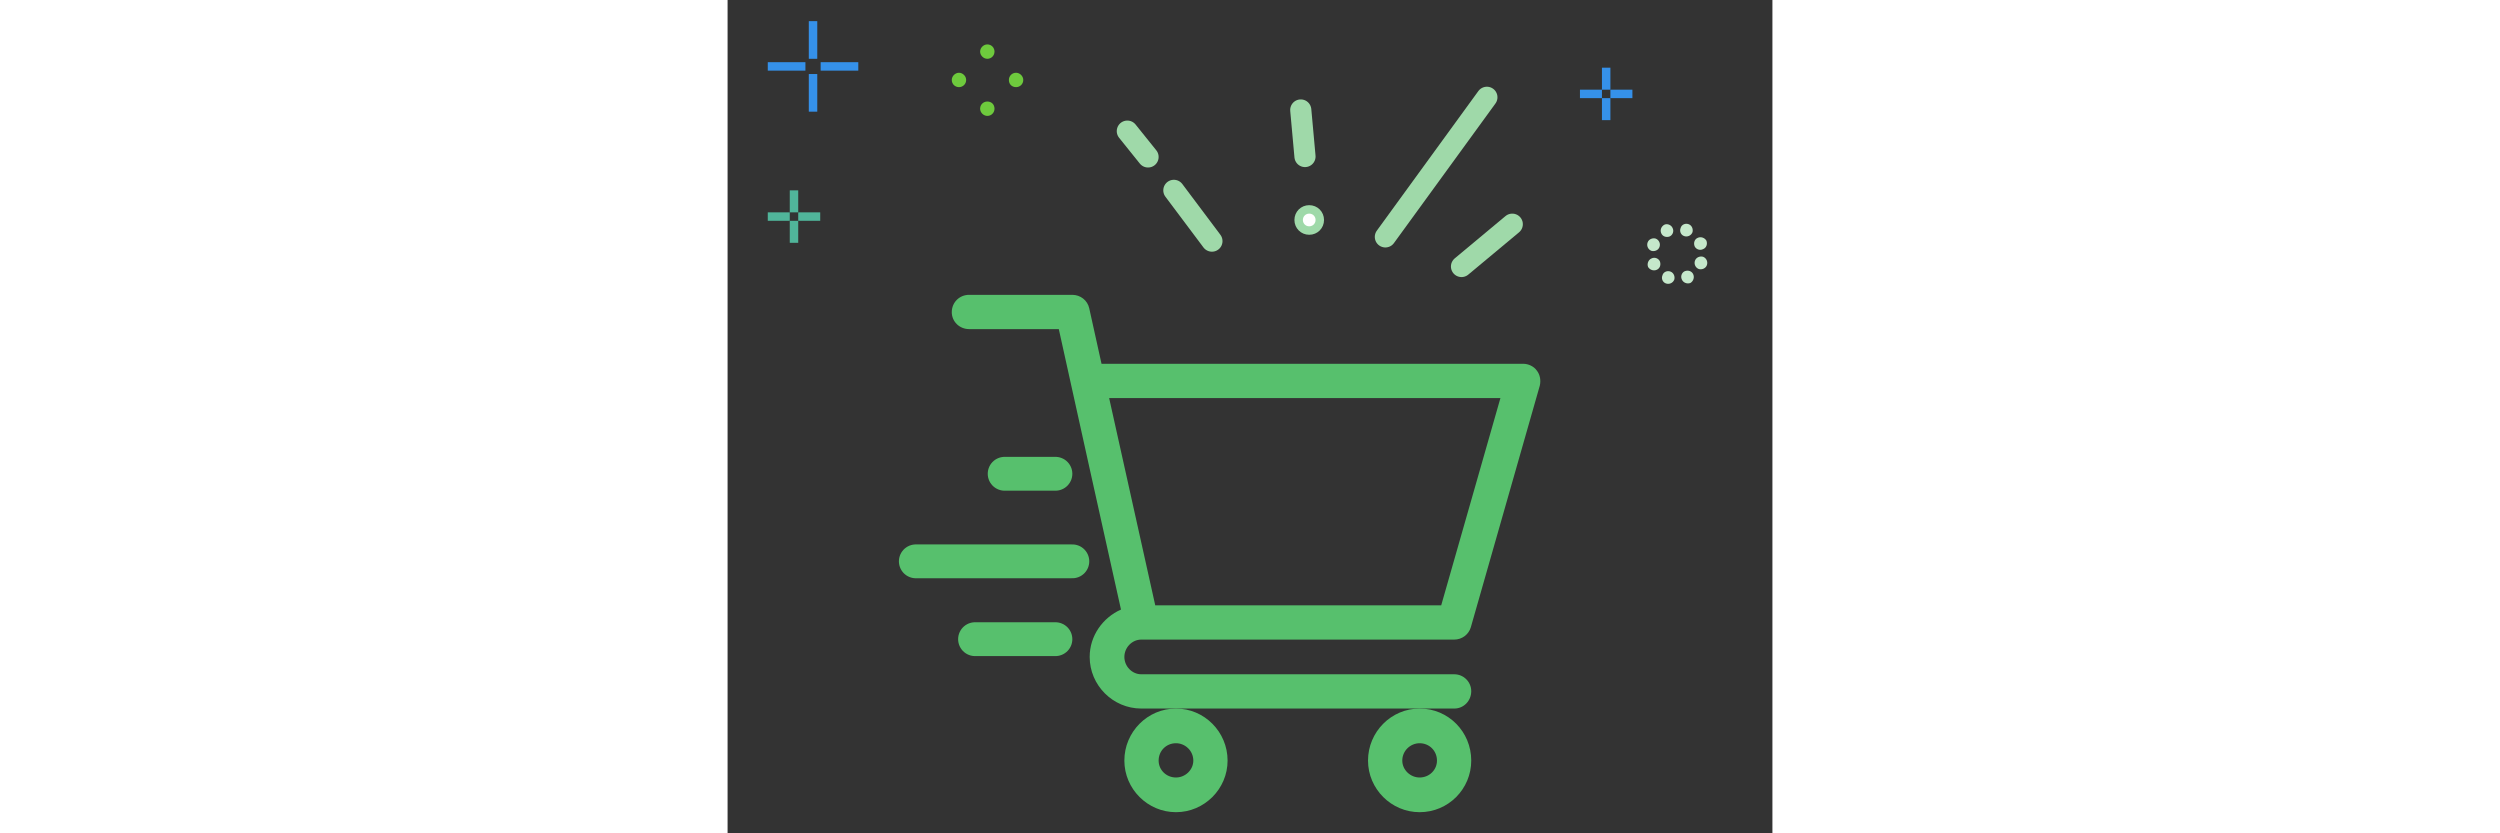 <svg version="1.2" xmlns="http://www.w3.org/2000/svg" viewBox="0 0 247 197" width="60" height="20">
	<rect x="0" y="0" width="247" height="197" fill="#333333" stroke="none"/>
	<title>empty-cart-svg</title>
	<defs>
		<clipPath clipPathUnits="userSpaceOnUse" id="cp1">
			<path d="m-556-270h1366v768h-1366z"/>
		</clipPath>
	</defs>
	<style>
		.s0 { fill: none;stroke: #50b59a;stroke-miterlimit:100;stroke-width: 2 } 
		.s1 { fill: #6eca3d } 
		.s2 { fill: #c5e8cb } 
		.s3 { fill: none;stroke: #3591ea;stroke-miterlimit:100;stroke-width: 2 } 
		.s4 { fill: none;stroke: #9fd9a9;stroke-linecap: round;stroke-miterlimit:100;stroke-width: 5 } 
		.s5 { fill: #ffffff;stroke: #9fd9a9;stroke-miterlimit:100;stroke-width: 2 } 
		.s6 { fill: #57c06d } 
		.s7 { fill: none;stroke: #57c06d;stroke-linecap: round;stroke-miterlimit:100;stroke-width: 8 } 
	</style>
	<g id="Clip-Path: cart empty state" clip-path="url(#cp1)">
		<g id="cart empty state">
			<g id="Group 852">
				<g id="Group 848">
					<g id="Group 841">
						<g id="Group 840">
							<path id="Line 486" fill-rule="evenodd" class="s0" d="m21.9 51.2h-5.2"/>
							<path id="Line 487" fill-rule="evenodd" class="s0" d="m15.7 45v5.2"/>
							<path id="Line 488" fill-rule="evenodd" class="s0" d="m15.7 52.2v5.2"/>
							<path id="Line 489" fill-rule="evenodd" class="s0" d="m14.7 51.2h-5.2"/>
						</g>
					</g>
					<g id="Group 843">
						<path id="Ellipse 792" class="s1" d="m61.4 13.9c-0.9 0-1.7-0.8-1.7-1.7 0-0.9 0.8-1.7 1.7-1.7 1 0 1.7 0.8 1.7 1.7 0 0.9-0.7 1.7-1.7 1.7z"/>
						<path id="Ellipse 793" class="s1" d="m61.4 27.4c-0.9 0-1.7-0.8-1.7-1.7 0-1 0.8-1.7 1.7-1.7 1 0 1.7 0.7 1.7 1.7 0 0.9-0.7 1.7-1.7 1.7z"/>
						<path id="Ellipse 794" class="s1" d="m68.2 20.6c-1 0-1.7-0.7-1.7-1.7 0-0.9 0.7-1.7 1.7-1.7 0.9 0 1.7 0.8 1.7 1.7 0 1-0.8 1.7-1.7 1.7z"/>
						<path id="Ellipse 795" class="s1" d="m54.7 20.6c-0.9 0-1.7-0.7-1.7-1.7 0-0.9 0.8-1.7 1.7-1.7 0.9 0 1.7 0.8 1.7 1.7 0 1-0.8 1.7-1.7 1.7z"/>
					</g>
					<g id="Group 845">
						<path id="Ellipse 796" class="s2" d="m222.7 55.9c-0.8 0.3-1.7 0-2-0.8-0.3-0.7 0-1.6 0.8-2 0.7-0.3 1.6 0.1 1.9 0.8 0.4 0.8 0 1.7-0.7 2z"/>
						<path id="Ellipse 797" class="s2" d="m227.6 66.9c-0.8 0.3-1.7-0.1-2-0.8-0.4-0.8 0-1.7 0.7-2 0.8-0.3 1.7 0 2 0.8 0.3 0.7 0 1.6-0.7 2z"/>
						<path id="Ellipse 798" class="s2" d="m230.6 58.9c-0.8 0.4-1.7 0-2-0.7-0.3-0.8 0-1.7 0.8-2 0.7-0.3 1.6 0 2 0.7 0.3 0.8 0 1.7-0.8 2z"/>
						<path id="Ellipse 799" class="s2" d="m219.6 63.8c-0.7 0.3-1.6 0-2-0.7-0.3-0.8 0.1-1.7 0.8-2 0.8-0.4 1.7 0 2 0.7 0.3 0.8 0 1.7-0.8 2z"/>
						<g id="Group 844">
							<path id="Ellipse 792" class="s2" d="m220.3 58.4c-0.3 0.8-1.2 1.1-1.9 0.9-0.8-0.3-1.2-1.2-0.9-2 0.3-0.8 1.2-1.1 1.9-0.9 0.8 0.3 1.2 1.2 0.9 2z"/>
							<path id="Ellipse 793" class="s2" d="m231.5 62.7c-0.3 0.8-1.2 1.1-1.9 0.9-0.8-0.3-1.2-1.2-0.9-2 0.3-0.8 1.2-1.1 1.9-0.9 0.8 0.3 1.2 1.2 0.9 2z"/>
							<path id="Ellipse 794" class="s2" d="m228.1 54.9c-0.3 0.8-1.2 1.2-2 0.9-0.8-0.3-1.1-1.2-0.8-1.9 0.2-0.8 1.1-1.2 1.9-0.9 0.8 0.3 1.1 1.2 0.9 1.9z"/>
							<path id="Ellipse 795" class="s2" d="m223.8 66.1c-0.3 0.8-1.2 1.2-2 0.9-0.8-0.3-1.1-1.2-0.8-1.9 0.2-0.8 1.1-1.2 1.9-0.9 0.8 0.3 1.1 1.2 0.9 1.9z"/>
						</g>
					</g>
					<g id="Group 846">
						<g id="Group 840">
							<path id="Line 486" fill-rule="evenodd" class="s3" d="m30.9 15.7h-8.9"/>
							<path id="Line 487" fill-rule="evenodd" class="s3" d="m20.2 5v8.9"/>
							<path id="Line 488" fill-rule="evenodd" class="s3" d="m20.2 17.5v8.9"/>
							<path id="Line 489" fill-rule="evenodd" class="s3" d="m18.4 15.7h-8.9"/>
						</g>
					</g>
					<path id="Line 490" fill-rule="evenodd" class="s4" d="m155.5 56l24-33"/>
					<path id="Line 491" fill-rule="evenodd" class="s4" d="m173.5 63l12-10"/>
					<path id="Line 492" fill-rule="evenodd" class="s4" d="m136.5 37l-1-11"/>
					<path id="Line 493" fill-rule="evenodd" class="s4" d="m114.5 57l-9-12"/>
					<path id="Line 494" fill-rule="evenodd" class="s4" d="m99.4 37.1l-4.9-6.1"/>
					<path id="Ellipse 800" class="s5" d="m137.5 54.5c-1.4 0-2.5-1.1-2.5-2.5 0-1.4 1.1-2.5 2.5-2.5 1.4 0 2.5 1.1 2.5 2.5 0 1.4-1.1 2.5-2.5 2.5z"/>
					<g id="shopping-cart">
						<path id="Path 2243" fill-rule="evenodd" class="s6" d="m93.8 155.3c0 2.2 1.8 4.1 4 4.1h74c2.2 0 4 1.8 4 4 0 2.3-1.8 4.1-4 4.1h-74c-6.7 0-12.2-5.5-12.2-12.2 0-5 3.1-9.3 7.4-11.2-0.8-3.5-14.2-63.9-14.7-66.3h-21.2c-2.3 0-4.1-1.8-4.1-4 0-2.3 1.8-4.1 4.1-4.1h24.4c1.9 0 3.6 1.3 4 3.2l2.9 13.1h99.7c1.2 0 2.5 0.6 3.2 1.6 0.8 1 1 2.4 0.7 3.6l-16.3 57.1c-0.5 1.7-2.1 2.9-3.9 2.9-0.1 0-74 0-74 0-2.2 0-4 1.9-4 4.1zm-3.6-61.2l10.9 49h67.6l14-49z"/>
						<path id="Path 2244" fill-rule="evenodd" class="s6" d="m106 167.5c6.7 0 12.2 5.5 12.2 12.3 0 6.7-5.5 12.2-12.2 12.2-6.7 0-12.2-5.5-12.2-12.2 0-6.8 5.5-12.3 12.2-12.3zm-4.1 12.3c0 2.2 1.8 4 4.1 4 2.2 0 4.1-1.8 4.1-4 0-2.3-1.9-4.1-4.1-4.1-2.3 0-4.1 1.8-4.1 4.1z"/>
						<path id="Path 2245" fill-rule="evenodd" class="s6" d="m163.6 167.5c6.8 0 12.2 5.5 12.2 12.3 0 6.7-5.4 12.2-12.2 12.2-6.7 0-12.2-5.5-12.2-12.2 0-6.8 5.5-12.3 12.2-12.3zm-4.1 12.3c0 2.2 1.9 4 4.1 4 2.3 0 4.1-1.8 4.1-4 0-2.3-1.8-4.1-4.1-4.1-2.2 0-4.1 1.8-4.1 4.1z"/>
					</g>
					<path id="Line 495" fill-rule="evenodd" class="s7" d="m65.5 112h12"/>
					<path id="Line 496" fill-rule="evenodd" class="s7" d="m44.5 132.7h37"/>
					<path id="Line 497" fill-rule="evenodd" class="s7" d="m58.5 151.1h19"/>
					<g id="Group 847">
						<g id="Group 840">
							<path id="Line 486" fill-rule="evenodd" class="s3" d="m213.9 22.2h-5.2"/>
							<path id="Line 487" fill-rule="evenodd" class="s3" d="m207.7 16v5.2"/>
							<path id="Line 488" fill-rule="evenodd" class="s3" d="m207.7 23.2v5.2"/>
							<path id="Line 489" fill-rule="evenodd" class="s3" d="m206.7 22.2h-5.2"/>
						</g>
					</g>
					<g id="Group 850">
					</g>
				</g>
			</g>
		</g>
	</g>
</svg>